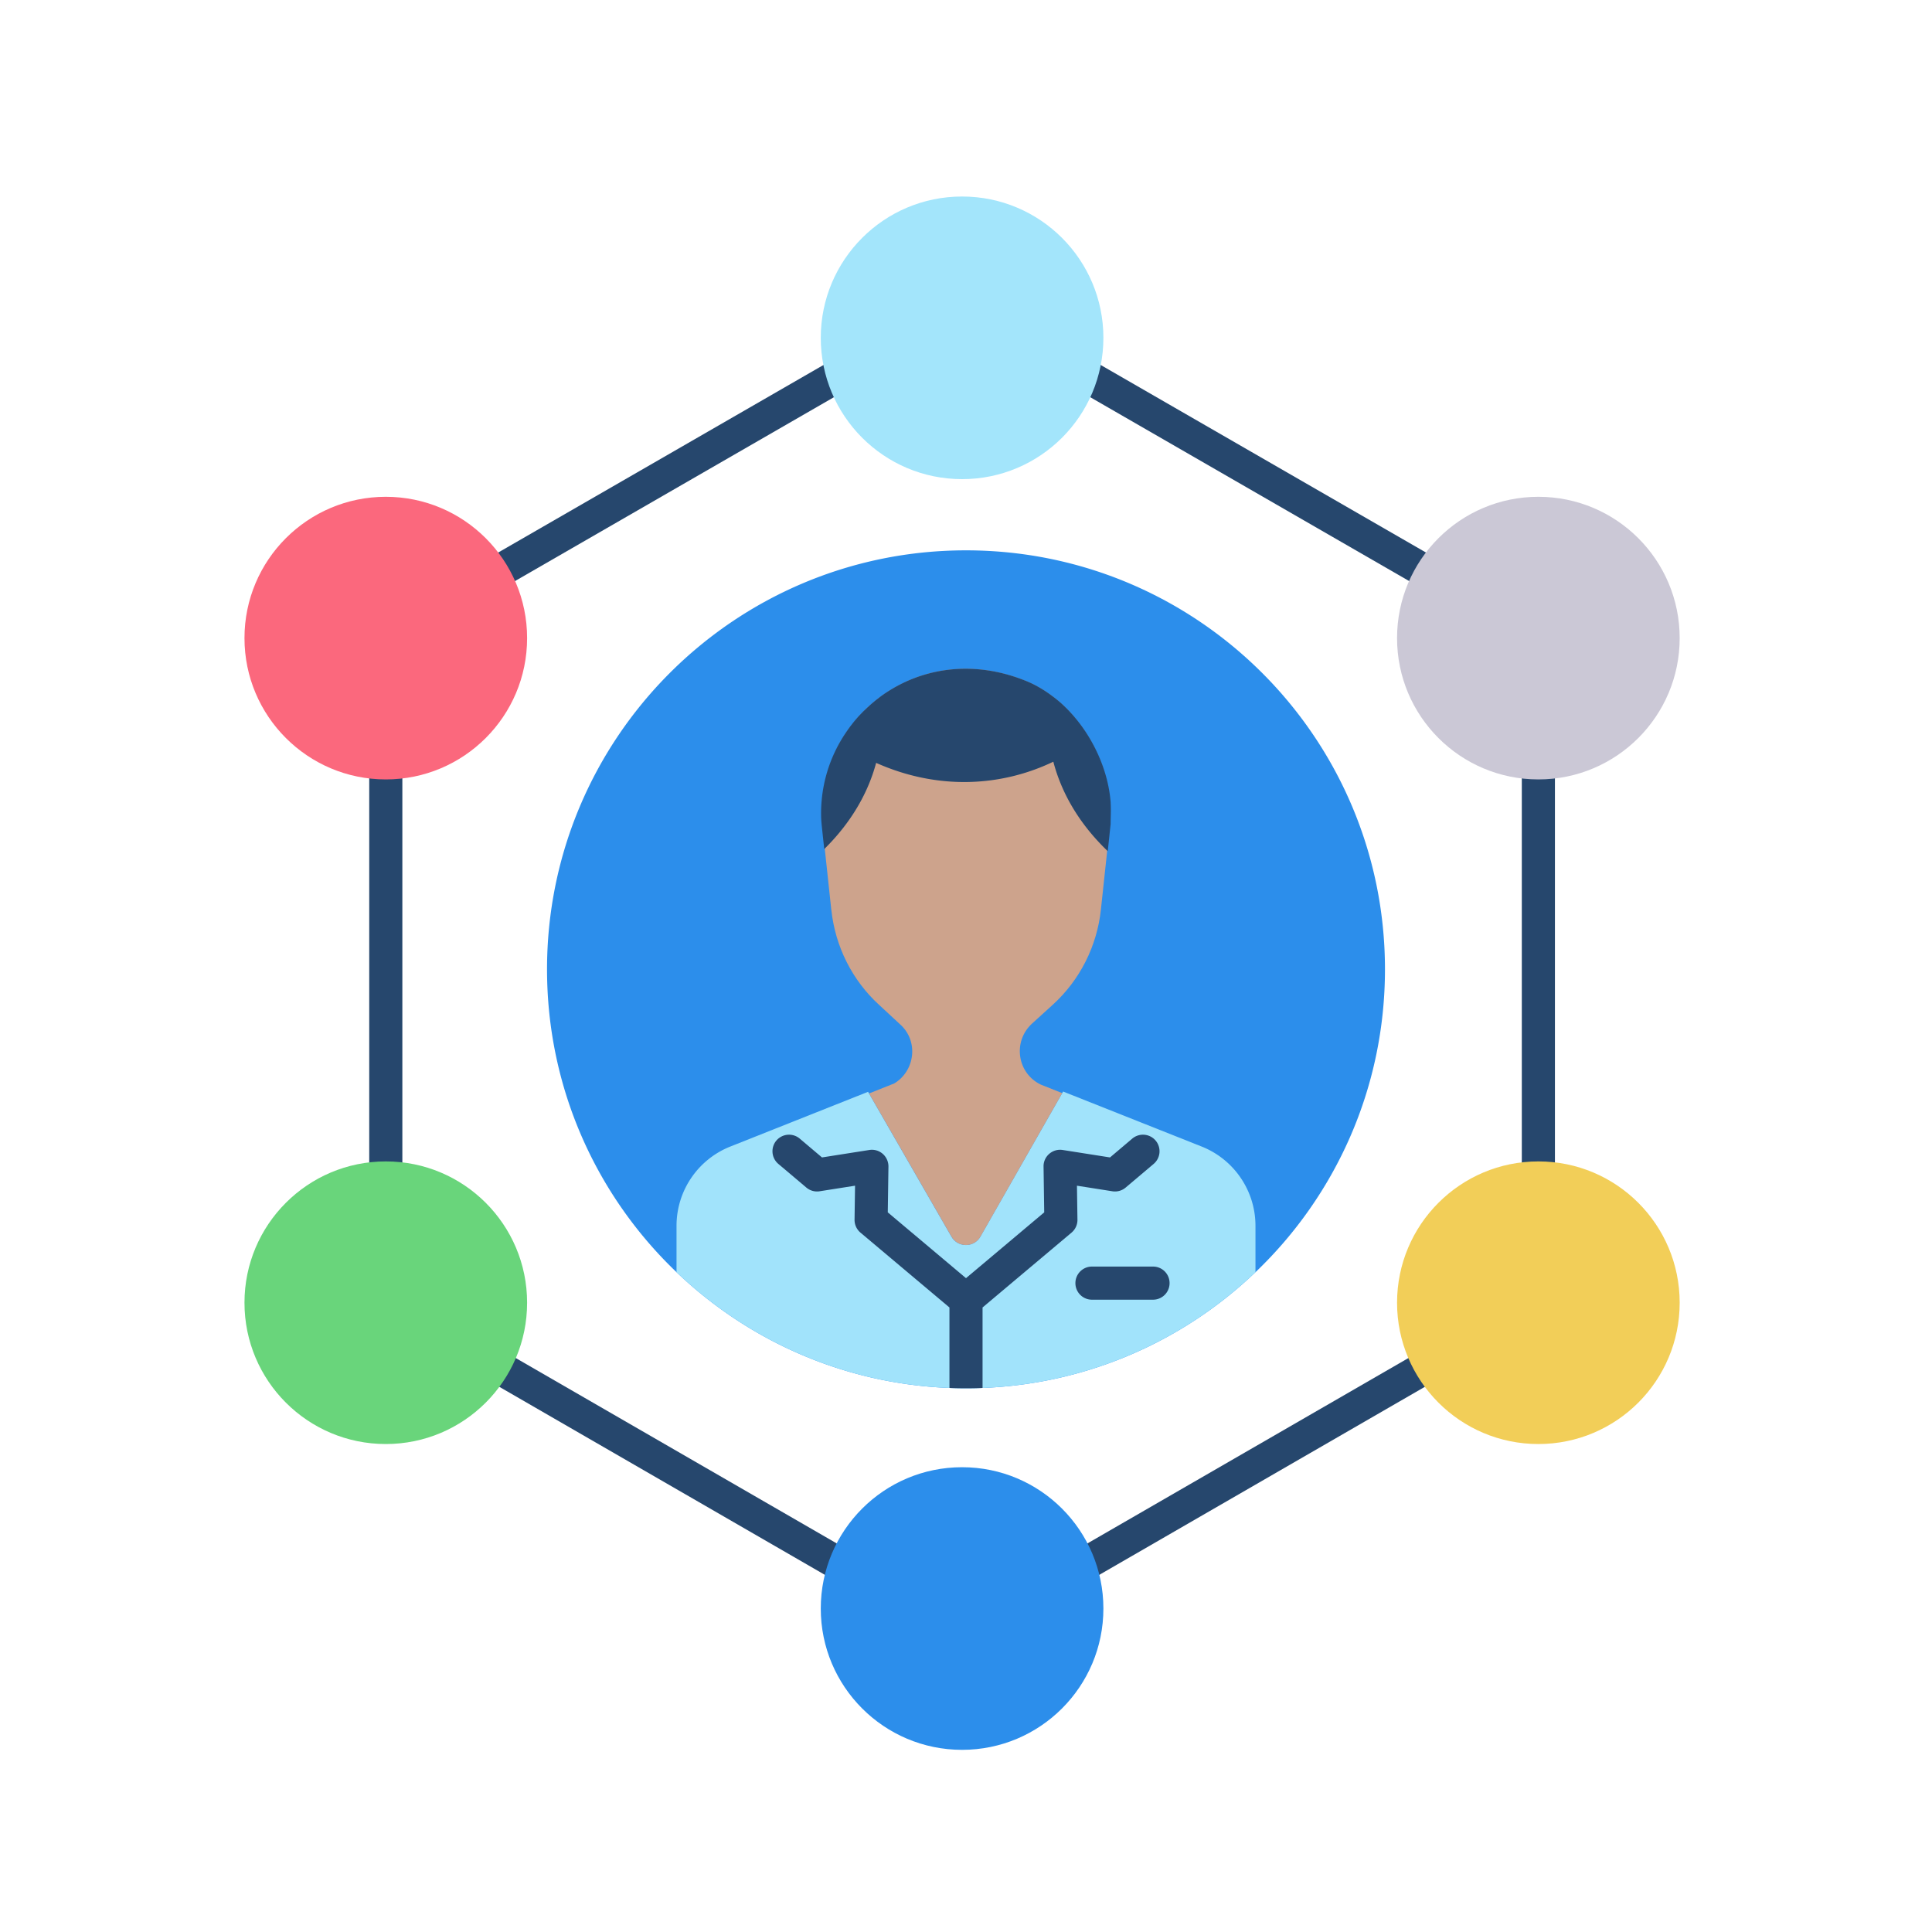 <?xml version="1.0"?>
<svg xmlns="http://www.w3.org/2000/svg" viewBox="0 0 350 350">
  <path fill="#2c8eeb" d="M250.9 175.6c0 21.58-9 41.06-23.46 54.87-12.95 12.38-30.29 20.23-49.44 20.97a75 75 0 0 1-6 0c-19.15-.74-36.49-8.59-49.44-20.97-14.46-13.81-23.46-33.29-23.46-54.87 0-41.92 33.98-75.9 75.9-75.9s75.9 33.98 75.9 75.9"/>
  <path fill="#a1e3fb" d="M227.44 222.06v8.41c-12.95 12.38-30.29 20.23-49.44 20.97a75 75 0 0 1-6 0c-19.15-.74-36.49-8.59-49.44-20.97v-8.41c0-6.32 3.86-12.01 9.74-14.35l24.96-9.92.17.3 14.93 25.94c1.17 2.03 4.1 2.02 5.25-.01l14.81-25.98.17-.3 25.11 9.97c5.88 2.34 9.74 8.03 9.74 14.35"/>
  <path fill="#cda38c" d="M150.61 164.86c.7 6.6 3.78 12.76 8.71 17.24l3.7 3.43c3.45 3.04 2.76 8.46-1.01 10.74l-4.57 1.82 14.93 25.94c1.17 2.03 4.09 2.02 5.25-.01l14.81-25.99-3.89-1.55c-4.26-2.05-5.13-7.77-1.59-11.04l3.78-3.43c4.93-4.49 8.01-10.65 8.71-17.24l1.67-15.57c0-1.23.09-2.55 0-3.87-.44-6.16-3.43-12.41-7.83-16.89-.44-.44-.88-.88-1.41-1.32-1.94-1.67-4.05-2.99-6.34-3.87-19.18-7.57-36.86 6.6-36.69 24.28 0 .88.09 1.67.18 2.55l1.58 14.78Z"/>
  <path fill="#26476d" d="M201.21 145.42c-.29-3.96-1.63-7.96-3.71-11.51a28 28 0 0 0-4.15-5.45c-.45-.44-.88-.88-1.41-1.32-.42-.36-.84-.7-1.28-1.02-.13-.1-.26-.19-.39-.29-.04-.03-.07-.06-.11-.08-1.44-1.03-2.97-1.89-4.59-2.51-9.8-3.87-19.21-2.07-26.06 2.95-.13.09-.24.19-.37.29-.18.14-.36.27-.53.41-.16.13-.31.26-.47.39-.18.15-.36.31-.54.47-.14.12-.28.25-.42.38l-.6.57c-.11.1-.22.21-.32.31-.29.3-.58.6-.86.91-.08.09-.16.19-.24.28-.2.23-.4.46-.59.7l-.3.39c-.17.21-.33.43-.49.65-.1.14-.2.27-.29.41-.16.23-.32.47-.48.71-.08.12-.16.24-.24.37a26.01 26.01 0 0 0-4.02 14.19c0 .88.09 1.68.18 2.56l.39 3.64c4.87-4.79 7.93-10.15 9.4-15.62 11.19 4.99 22.66 4.32 32.1-.21 1.49 5.69 4.69 11.26 9.86 16.21l.52-4.91c0-1.24.09-2.56 0-3.89Z"/>
  <g fill="#26476d">
    <path d="m195.19 220.96-.09-6.16 6.42 1.01c.86.14 1.74-.11 2.4-.67l5.08-4.29a3.006 3.006 0 0 0 .35-4.23 3.006 3.006 0 0 0-4.23-.35l-4.03 3.41-8.58-1.35c-.87-.14-1.76.12-2.43.7a2.96 2.96 0 0 0-1.03 2.31l.12 8.29L175 231.55l-14.17-11.92.12-8.29c.01-.88-.37-1.73-1.03-2.31-.67-.58-1.56-.84-2.43-.7l-8.58 1.35-4.03-3.41a3.006 3.006 0 0 0-4.23.35 3.006 3.006 0 0 0 .35 4.23l5.08 4.29c.67.56 1.54.81 2.4.67l6.42-1.01-.09 6.16c-.01.9.38 1.76 1.07 2.34L172 236.86v14.58a75 75 0 0 0 6 0v-14.58l16.12-13.56c.69-.58 1.08-1.44 1.07-2.34M208.88 229.45h-11.06c-1.66 0-3 1.34-3 3s1.34 3 3 3h11.06c1.66 0 3-1.34 3-3s-1.34-3-3-3"/>
  </g>
  <path fill="#26476d" d="M174.29 299.19c-.52 0-1.04-.13-1.5-.4l-104.4-60.3c-.93-.54-1.5-1.53-1.5-2.6V115.3c0-1.07.57-2.06 1.5-2.6l104.4-60.19c.93-.53 2.07-.53 3 0l104.4 60.19c.93.54 1.5 1.53 1.5 2.6v120.59c0 1.07-.57 2.06-1.5 2.6l-104.4 60.3c-.46.27-.98.4-1.5.4m-101.4-65.03 101.4 58.56 101.4-58.56V117.03l-101.4-58.46-101.4 58.46zm205.8 1.74"/>
  <path fill="#a3e5fb" d="M174.29 86.8c14.14 0 25.6-11.46 25.6-25.6s-11.46-25.6-25.6-25.6-25.6 11.46-25.6 25.6 11.46 25.6 25.6 25.6"/>
  <path fill="#fb687d" d="M69.89 141.2c14.14 0 25.6-11.46 25.6-25.6S84.03 90 69.89 90s-25.6 11.46-25.6 25.6 11.46 25.6 25.6 25.6"/>
  <path fill="#cbc8d6" d="M278.69 141.2c14.14 0 25.6-11.46 25.6-25.6S292.83 90 278.69 90s-25.6 11.46-25.6 25.6 11.46 25.6 25.6 25.6"/>
  <path fill="#69d57b" d="M69.89 261.6c14.14 0 25.6-11.46 25.6-25.6s-11.46-25.6-25.6-25.6-25.6 11.46-25.6 25.6 11.46 25.6 25.6 25.6"/>
  <path fill="#2c8eeb" d="M174.29 317c14.14 0 25.6-11.46 25.6-25.6s-11.46-25.6-25.6-25.6-25.6 11.46-25.6 25.6 11.46 25.6 25.6 25.6"/>
  <path fill="#f2ce58" d="M278.69 261.6c14.14 0 25.6-11.46 25.6-25.6s-11.46-25.6-25.6-25.6-25.6 11.46-25.6 25.6 11.46 25.6 25.6 25.6"/>
</svg>
